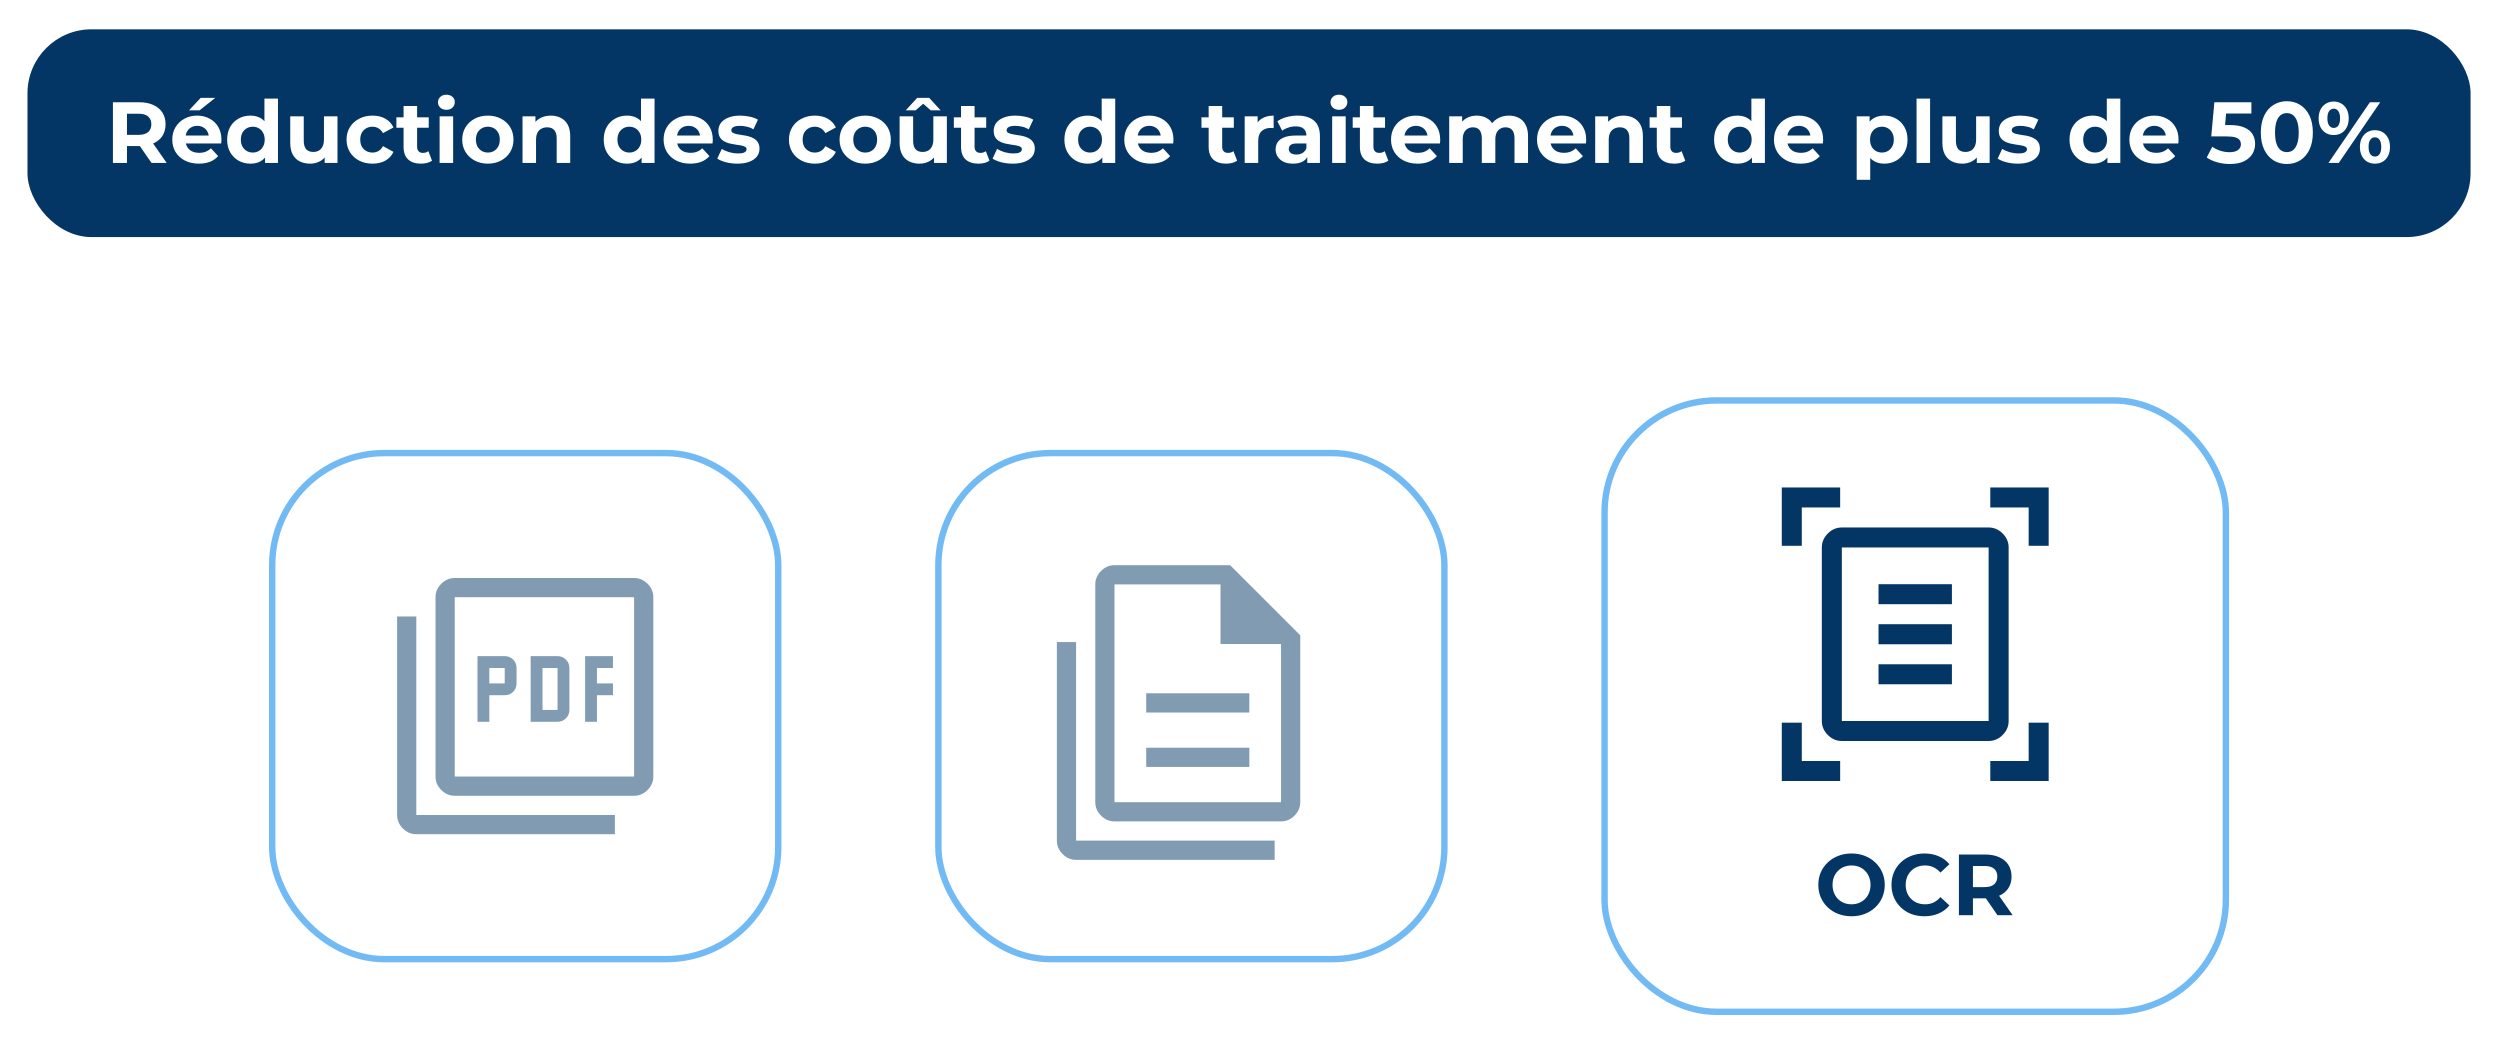<svg width="546" height="228" viewBox="0 0 546 228" fill="none" xmlns="http://www.w3.org/2000/svg">
<g filter="url(#filter0_d_316_274)">
<rect x="6" y="5" width="533.575" height="45.383" rx="13.989" fill="#033665"/>
<path d="M24.664 34.191V20.934H30.402C31.589 20.934 32.612 21.13 33.47 21.521C34.329 21.9 34.992 22.45 35.459 23.169C35.926 23.889 36.16 24.747 36.16 25.745C36.16 26.73 35.926 27.582 35.459 28.302C34.992 29.009 34.329 29.552 33.47 29.93C32.612 30.309 31.589 30.498 30.402 30.498H26.368L27.732 29.154V34.191H24.664ZM33.091 34.191L29.777 29.381H33.054L36.406 34.191H33.091ZM27.732 29.495L26.368 28.055H30.232C31.179 28.055 31.886 27.853 32.353 27.449C32.82 27.033 33.054 26.465 33.054 25.745C33.054 25.012 32.82 24.444 32.353 24.04C31.886 23.636 31.179 23.434 30.232 23.434H26.368L27.732 21.976V29.495ZM43.439 34.343C42.277 34.343 41.254 34.116 40.37 33.661C39.499 33.207 38.824 32.588 38.344 31.805C37.864 31.01 37.624 30.107 37.624 29.097C37.624 28.074 37.858 27.172 38.325 26.389C38.805 25.593 39.455 24.975 40.276 24.533C41.096 24.078 42.025 23.851 43.06 23.851C44.057 23.851 44.954 24.066 45.749 24.495C46.557 24.912 47.195 25.517 47.662 26.313C48.129 27.096 48.363 28.036 48.363 29.135C48.363 29.248 48.356 29.381 48.344 29.532C48.331 29.671 48.318 29.804 48.306 29.93H40.03V28.207H46.753L45.617 28.718C45.617 28.188 45.509 27.727 45.294 27.336C45.08 26.944 44.783 26.641 44.404 26.427C44.026 26.199 43.584 26.086 43.079 26.086C42.574 26.086 42.126 26.199 41.734 26.427C41.355 26.641 41.059 26.951 40.844 27.355C40.629 27.746 40.522 28.213 40.522 28.756V29.211C40.522 29.766 40.642 30.259 40.882 30.688C41.134 31.104 41.482 31.426 41.923 31.654C42.378 31.868 42.908 31.976 43.514 31.976C44.057 31.976 44.531 31.893 44.935 31.729C45.351 31.565 45.73 31.319 46.071 30.991L47.643 32.695C47.176 33.225 46.589 33.636 45.882 33.926C45.175 34.204 44.36 34.343 43.439 34.343ZM41.28 22.696L43.836 19.968H47.018L43.59 22.696H41.28ZM54.704 34.343C53.745 34.343 52.88 34.128 52.11 33.699C51.34 33.257 50.727 32.645 50.273 31.862C49.831 31.079 49.61 30.157 49.61 29.097C49.61 28.024 49.831 27.096 50.273 26.313C50.727 25.53 51.34 24.924 52.11 24.495C52.88 24.066 53.745 23.851 54.704 23.851C55.563 23.851 56.314 24.04 56.958 24.419C57.602 24.798 58.101 25.372 58.454 26.142C58.808 26.913 58.984 27.898 58.984 29.097C58.984 30.284 58.814 31.268 58.473 32.051C58.132 32.822 57.64 33.396 56.996 33.775C56.365 34.154 55.601 34.343 54.704 34.343ZM55.216 31.919C55.696 31.919 56.131 31.805 56.523 31.578C56.914 31.351 57.223 31.029 57.45 30.612C57.69 30.183 57.81 29.678 57.81 29.097C57.81 28.503 57.69 27.998 57.45 27.582C57.223 27.165 56.914 26.843 56.523 26.616C56.131 26.389 55.696 26.275 55.216 26.275C54.723 26.275 54.281 26.389 53.89 26.616C53.499 26.843 53.183 27.165 52.943 27.582C52.716 27.998 52.602 28.503 52.602 29.097C52.602 29.678 52.716 30.183 52.943 30.612C53.183 31.029 53.499 31.351 53.89 31.578C54.281 31.805 54.723 31.919 55.216 31.919ZM57.886 34.191V32.108L57.943 29.078L57.754 26.067V20.139H60.708V34.191H57.886ZM67.741 34.343C66.895 34.343 66.138 34.179 65.469 33.85C64.812 33.522 64.301 33.023 63.935 32.354C63.569 31.673 63.386 30.808 63.386 29.76V24.002H66.34V29.324C66.34 30.17 66.517 30.795 66.87 31.199C67.236 31.59 67.748 31.786 68.404 31.786C68.859 31.786 69.263 31.692 69.616 31.502C69.97 31.3 70.248 30.997 70.45 30.593C70.652 30.176 70.753 29.659 70.753 29.04V24.002H73.707V34.191H70.904V31.389L71.415 32.203C71.075 32.91 70.57 33.447 69.9 33.813C69.244 34.166 68.524 34.343 67.741 34.343ZM81.368 34.343C80.27 34.343 79.291 34.122 78.433 33.68C77.574 33.225 76.899 32.601 76.406 31.805C75.926 31.01 75.686 30.107 75.686 29.097C75.686 28.074 75.926 27.172 76.406 26.389C76.899 25.593 77.574 24.975 78.433 24.533C79.291 24.078 80.27 23.851 81.368 23.851C82.441 23.851 83.376 24.078 84.171 24.533C84.966 24.975 85.554 25.612 85.932 26.445L83.641 27.677C83.376 27.197 83.041 26.843 82.637 26.616C82.246 26.389 81.816 26.275 81.349 26.275C80.844 26.275 80.39 26.389 79.986 26.616C79.582 26.843 79.26 27.165 79.02 27.582C78.793 27.998 78.679 28.503 78.679 29.097C78.679 29.69 78.793 30.195 79.02 30.612C79.26 31.029 79.582 31.351 79.986 31.578C80.39 31.805 80.844 31.919 81.349 31.919C81.816 31.919 82.246 31.811 82.637 31.597C83.041 31.37 83.376 31.01 83.641 30.517L85.932 31.767C85.554 32.588 84.966 33.225 84.171 33.68C83.376 34.122 82.441 34.343 81.368 34.343ZM91.948 34.343C90.748 34.343 89.814 34.04 89.145 33.434C88.476 32.815 88.141 31.9 88.141 30.688V21.749H91.096V30.65C91.096 31.079 91.209 31.414 91.436 31.654C91.664 31.881 91.973 31.994 92.365 31.994C92.832 31.994 93.229 31.868 93.558 31.616L94.353 33.699C94.05 33.914 93.684 34.078 93.255 34.191C92.838 34.292 92.402 34.343 91.948 34.343ZM86.569 26.502V24.23H93.633V26.502H86.569ZM96.011 34.191V24.002H98.966V34.191H96.011ZM97.489 22.582C96.946 22.582 96.504 22.424 96.163 22.109C95.822 21.793 95.652 21.401 95.652 20.934C95.652 20.467 95.822 20.076 96.163 19.76C96.504 19.445 96.946 19.287 97.489 19.287C98.032 19.287 98.474 19.438 98.814 19.741C99.155 20.032 99.326 20.41 99.326 20.878C99.326 21.37 99.155 21.78 98.814 22.109C98.486 22.424 98.044 22.582 97.489 22.582ZM106.556 34.343C105.47 34.343 104.504 34.116 103.659 33.661C102.825 33.207 102.162 32.588 101.67 31.805C101.19 31.01 100.95 30.107 100.95 29.097C100.95 28.074 101.19 27.172 101.67 26.389C102.162 25.593 102.825 24.975 103.659 24.533C104.504 24.078 105.47 23.851 106.556 23.851C107.629 23.851 108.589 24.078 109.435 24.533C110.281 24.975 110.944 25.587 111.423 26.37C111.903 27.153 112.143 28.062 112.143 29.097C112.143 30.107 111.903 31.01 111.423 31.805C110.944 32.588 110.281 33.207 109.435 33.661C108.589 34.116 107.629 34.343 106.556 34.343ZM106.556 31.919C107.049 31.919 107.49 31.805 107.882 31.578C108.273 31.351 108.583 31.029 108.81 30.612C109.037 30.183 109.151 29.678 109.151 29.097C109.151 28.503 109.037 27.998 108.81 27.582C108.583 27.165 108.273 26.843 107.882 26.616C107.49 26.389 107.049 26.275 106.556 26.275C106.064 26.275 105.622 26.389 105.23 26.616C104.839 26.843 104.523 27.165 104.284 27.582C104.056 27.998 103.943 28.503 103.943 29.097C103.943 29.678 104.056 30.183 104.284 30.612C104.523 31.029 104.839 31.351 105.23 31.578C105.622 31.805 106.064 31.919 106.556 31.919ZM120.311 23.851C121.119 23.851 121.838 24.015 122.47 24.343C123.114 24.659 123.619 25.151 123.985 25.82C124.351 26.477 124.534 27.323 124.534 28.358V34.191H121.58V28.813C121.58 27.992 121.397 27.386 121.03 26.995C120.677 26.603 120.172 26.408 119.515 26.408C119.048 26.408 118.625 26.509 118.246 26.711C117.88 26.9 117.59 27.197 117.375 27.601C117.173 28.005 117.072 28.523 117.072 29.154V34.191H114.118V24.002H116.94V26.824L116.409 25.972C116.776 25.29 117.3 24.766 117.981 24.4C118.663 24.034 119.44 23.851 120.311 23.851ZM136.95 34.343C135.991 34.343 135.126 34.128 134.356 33.699C133.586 33.257 132.973 32.645 132.519 31.862C132.077 31.079 131.856 30.157 131.856 29.097C131.856 28.024 132.077 27.096 132.519 26.313C132.973 25.53 133.586 24.924 134.356 24.495C135.126 24.066 135.991 23.851 136.95 23.851C137.809 23.851 138.56 24.04 139.204 24.419C139.848 24.798 140.347 25.372 140.7 26.142C141.054 26.913 141.231 27.898 141.231 29.097C141.231 30.284 141.06 31.268 140.719 32.051C140.378 32.822 139.886 33.396 139.242 33.775C138.611 34.154 137.847 34.343 136.95 34.343ZM137.462 31.919C137.942 31.919 138.377 31.805 138.768 31.578C139.16 31.351 139.469 31.029 139.696 30.612C139.936 30.183 140.056 29.678 140.056 29.097C140.056 28.503 139.936 27.998 139.696 27.582C139.469 27.165 139.16 26.843 138.768 26.616C138.377 26.389 137.942 26.275 137.462 26.275C136.969 26.275 136.527 26.389 136.136 26.616C135.745 26.843 135.429 27.165 135.189 27.582C134.962 27.998 134.848 28.503 134.848 29.097C134.848 29.678 134.962 30.183 135.189 30.612C135.429 31.029 135.745 31.351 136.136 31.578C136.527 31.805 136.969 31.919 137.462 31.919ZM140.132 34.191V32.108L140.189 29.078L139.999 26.067V20.139H142.954V34.191H140.132ZM150.745 34.343C149.583 34.343 148.561 34.116 147.677 33.661C146.806 33.207 146.13 32.588 145.65 31.805C145.171 31.01 144.931 30.107 144.931 29.097C144.931 28.074 145.164 27.172 145.632 26.389C146.111 25.593 146.762 24.975 147.582 24.533C148.403 24.078 149.331 23.851 150.366 23.851C151.364 23.851 152.26 24.066 153.055 24.495C153.863 24.912 154.501 25.517 154.968 26.313C155.435 27.096 155.669 28.036 155.669 29.135C155.669 29.248 155.663 29.381 155.65 29.532C155.637 29.671 155.625 29.804 155.612 29.93H147.336V28.207H154.059L152.923 28.718C152.923 28.188 152.816 27.727 152.601 27.336C152.386 26.944 152.09 26.641 151.711 26.427C151.332 26.199 150.89 26.086 150.385 26.086C149.88 26.086 149.432 26.199 149.04 26.427C148.662 26.641 148.365 26.951 148.15 27.355C147.936 27.746 147.828 28.213 147.828 28.756V29.211C147.828 29.766 147.948 30.259 148.188 30.688C148.441 31.104 148.788 31.426 149.23 31.654C149.684 31.868 150.215 31.976 150.821 31.976C151.364 31.976 151.837 31.893 152.241 31.729C152.658 31.565 153.036 31.319 153.377 30.991L154.949 32.695C154.482 33.225 153.895 33.636 153.188 33.926C152.481 34.204 151.667 34.343 150.745 34.343ZM161.064 34.343C160.193 34.343 159.353 34.242 158.545 34.04C157.75 33.825 157.118 33.56 156.651 33.245L157.636 31.123C158.103 31.414 158.652 31.654 159.284 31.843C159.927 32.02 160.559 32.108 161.177 32.108C161.859 32.108 162.339 32.026 162.617 31.862C162.907 31.698 163.052 31.471 163.052 31.18C163.052 30.94 162.939 30.764 162.711 30.65C162.497 30.524 162.206 30.429 161.84 30.366C161.474 30.303 161.07 30.24 160.628 30.176C160.199 30.113 159.763 30.031 159.321 29.93C158.88 29.817 158.476 29.652 158.109 29.438C157.743 29.223 157.447 28.933 157.219 28.567C157.005 28.201 156.897 27.727 156.897 27.146C156.897 26.502 157.08 25.934 157.447 25.442C157.825 24.949 158.368 24.564 159.075 24.287C159.782 23.996 160.628 23.851 161.613 23.851C162.307 23.851 163.014 23.927 163.734 24.078C164.454 24.23 165.054 24.451 165.533 24.741L164.549 26.843C164.056 26.553 163.557 26.357 163.052 26.256C162.56 26.142 162.08 26.086 161.613 26.086C160.956 26.086 160.477 26.174 160.174 26.351C159.871 26.528 159.719 26.755 159.719 27.033C159.719 27.285 159.826 27.474 160.041 27.601C160.268 27.727 160.565 27.828 160.931 27.904C161.297 27.98 161.695 28.049 162.124 28.112C162.566 28.163 163.008 28.245 163.45 28.358C163.892 28.472 164.29 28.636 164.643 28.851C165.009 29.053 165.306 29.337 165.533 29.703C165.761 30.056 165.874 30.524 165.874 31.104C165.874 31.736 165.685 32.297 165.306 32.79C164.927 33.27 164.378 33.648 163.658 33.926C162.951 34.204 162.086 34.343 161.064 34.343ZM177.985 34.343C176.886 34.343 175.908 34.122 175.049 33.68C174.191 33.225 173.515 32.601 173.023 31.805C172.543 31.01 172.303 30.107 172.303 29.097C172.303 28.074 172.543 27.172 173.023 26.389C173.515 25.593 174.191 24.975 175.049 24.533C175.908 24.078 176.886 23.851 177.985 23.851C179.058 23.851 179.992 24.078 180.787 24.533C181.583 24.975 182.17 25.612 182.549 26.445L180.257 27.677C179.992 27.197 179.657 26.843 179.253 26.616C178.862 26.389 178.433 26.275 177.966 26.275C177.461 26.275 177.006 26.389 176.602 26.616C176.198 26.843 175.876 27.165 175.636 27.582C175.409 27.998 175.295 28.503 175.295 29.097C175.295 29.69 175.409 30.195 175.636 30.612C175.876 31.029 176.198 31.351 176.602 31.578C177.006 31.805 177.461 31.919 177.966 31.919C178.433 31.919 178.862 31.811 179.253 31.597C179.657 31.37 179.992 31.01 180.257 30.517L182.549 31.767C182.17 32.588 181.583 33.225 180.787 33.68C179.992 34.122 179.058 34.343 177.985 34.343ZM188.969 34.343C187.883 34.343 186.917 34.116 186.071 33.661C185.238 33.207 184.575 32.588 184.082 31.805C183.603 31.01 183.363 30.107 183.363 29.097C183.363 28.074 183.603 27.172 184.082 26.389C184.575 25.593 185.238 24.975 186.071 24.533C186.917 24.078 187.883 23.851 188.969 23.851C190.042 23.851 191.001 24.078 191.847 24.533C192.693 24.975 193.356 25.587 193.836 26.37C194.316 27.153 194.556 28.062 194.556 29.097C194.556 30.107 194.316 31.01 193.836 31.805C193.356 32.588 192.693 33.207 191.847 33.661C191.001 34.116 190.042 34.343 188.969 34.343ZM188.969 31.919C189.461 31.919 189.903 31.805 190.294 31.578C190.686 31.351 190.995 31.029 191.222 30.612C191.45 30.183 191.563 29.678 191.563 29.097C191.563 28.503 191.45 27.998 191.222 27.582C190.995 27.165 190.686 26.843 190.294 26.616C189.903 26.389 189.461 26.275 188.969 26.275C188.476 26.275 188.034 26.389 187.643 26.616C187.252 26.843 186.936 27.165 186.696 27.582C186.469 27.998 186.355 28.503 186.355 29.097C186.355 29.678 186.469 30.183 186.696 30.612C186.936 31.029 187.252 31.351 187.643 31.578C188.034 31.805 188.476 31.919 188.969 31.919ZM200.829 34.343C199.983 34.343 199.226 34.179 198.557 33.85C197.9 33.522 197.389 33.023 197.023 32.354C196.657 31.673 196.473 30.808 196.473 29.76V24.002H199.428V29.324C199.428 30.17 199.605 30.795 199.958 31.199C200.324 31.59 200.836 31.786 201.492 31.786C201.947 31.786 202.351 31.692 202.704 31.502C203.058 31.3 203.336 30.997 203.538 30.593C203.74 30.176 203.841 29.659 203.841 29.04V24.002H206.795V34.191H203.992V31.389L204.503 32.203C204.163 32.91 203.658 33.447 202.988 33.813C202.332 34.166 201.612 34.343 200.829 34.343ZM197.818 22.696L200.318 19.968H202.932L205.431 22.696H203.272L200.659 20.423H202.591L199.977 22.696H197.818ZM213.699 34.343C212.499 34.343 211.565 34.04 210.896 33.434C210.227 32.815 209.892 31.9 209.892 30.688V21.749H212.846V30.65C212.846 31.079 212.96 31.414 213.187 31.654C213.415 31.881 213.724 31.994 214.115 31.994C214.582 31.994 214.98 31.868 215.308 31.616L216.104 33.699C215.801 33.914 215.435 34.078 215.005 34.191C214.589 34.292 214.153 34.343 213.699 34.343ZM208.32 26.502V24.23H215.384V26.502H208.32ZM221.19 34.343C220.319 34.343 219.479 34.242 218.671 34.04C217.876 33.825 217.245 33.56 216.777 33.245L217.762 31.123C218.229 31.414 218.779 31.654 219.41 31.843C220.054 32.02 220.685 32.108 221.304 32.108C221.986 32.108 222.465 32.026 222.743 31.862C223.033 31.698 223.179 31.471 223.179 31.18C223.179 30.94 223.065 30.764 222.838 30.65C222.623 30.524 222.333 30.429 221.967 30.366C221.6 30.303 221.196 30.24 220.755 30.176C220.325 30.113 219.89 30.031 219.448 29.93C219.006 29.817 218.602 29.652 218.236 29.438C217.87 29.223 217.573 28.933 217.346 28.567C217.131 28.201 217.024 27.727 217.024 27.146C217.024 26.502 217.207 25.934 217.573 25.442C217.952 24.949 218.495 24.564 219.202 24.287C219.909 23.996 220.755 23.851 221.739 23.851C222.434 23.851 223.141 23.927 223.86 24.078C224.58 24.23 225.18 24.451 225.66 24.741L224.675 26.843C224.182 26.553 223.684 26.357 223.179 26.256C222.686 26.142 222.207 26.086 221.739 26.086C221.083 26.086 220.603 26.174 220.3 26.351C219.997 26.528 219.845 26.755 219.845 27.033C219.845 27.285 219.953 27.474 220.167 27.601C220.395 27.727 220.691 27.828 221.058 27.904C221.424 27.98 221.821 28.049 222.251 28.112C222.693 28.163 223.134 28.245 223.576 28.358C224.018 28.472 224.416 28.636 224.77 28.851C225.136 29.053 225.432 29.337 225.66 29.703C225.887 30.056 226.001 30.524 226.001 31.104C226.001 31.736 225.811 32.297 225.432 32.79C225.054 33.27 224.504 33.648 223.785 33.926C223.078 34.204 222.213 34.343 221.19 34.343ZM237.562 34.343C236.602 34.343 235.737 34.128 234.967 33.699C234.197 33.257 233.585 32.645 233.13 31.862C232.688 31.079 232.467 30.157 232.467 29.097C232.467 28.024 232.688 27.096 233.13 26.313C233.585 25.53 234.197 24.924 234.967 24.495C235.737 24.066 236.602 23.851 237.562 23.851C238.42 23.851 239.171 24.04 239.815 24.419C240.459 24.798 240.958 25.372 241.311 26.142C241.665 26.913 241.842 27.898 241.842 29.097C241.842 30.284 241.671 31.268 241.33 32.051C240.99 32.822 240.497 33.396 239.853 33.775C239.222 34.154 238.458 34.343 237.562 34.343ZM238.073 31.919C238.553 31.919 238.988 31.805 239.38 31.578C239.771 31.351 240.08 31.029 240.308 30.612C240.548 30.183 240.668 29.678 240.668 29.097C240.668 28.503 240.548 27.998 240.308 27.582C240.08 27.165 239.771 26.843 239.38 26.616C238.988 26.389 238.553 26.275 238.073 26.275C237.581 26.275 237.139 26.389 236.747 26.616C236.356 26.843 236.04 27.165 235.8 27.582C235.573 27.998 235.459 28.503 235.459 29.097C235.459 29.678 235.573 30.183 235.8 30.612C236.04 31.029 236.356 31.351 236.747 31.578C237.139 31.805 237.581 31.919 238.073 31.919ZM240.743 34.191V32.108L240.8 29.078L240.611 26.067V20.139H243.565V34.191H240.743ZM251.356 34.343C250.195 34.343 249.172 34.116 248.288 33.661C247.417 33.207 246.741 32.588 246.262 31.805C245.782 31.01 245.542 30.107 245.542 29.097C245.542 28.074 245.776 27.172 246.243 26.389C246.723 25.593 247.373 24.975 248.193 24.533C249.014 24.078 249.942 23.851 250.977 23.851C251.975 23.851 252.871 24.066 253.667 24.495C254.475 24.912 255.112 25.517 255.58 26.313C256.047 27.096 256.28 28.036 256.28 29.135C256.28 29.248 256.274 29.381 256.261 29.532C256.249 29.671 256.236 29.804 256.223 29.93H247.947V28.207H254.67L253.534 28.718C253.534 28.188 253.427 27.727 253.212 27.336C252.998 26.944 252.701 26.641 252.322 26.427C251.943 26.199 251.501 26.086 250.996 26.086C250.491 26.086 250.043 26.199 249.652 26.427C249.273 26.641 248.976 26.951 248.762 27.355C248.547 27.746 248.44 28.213 248.44 28.756V29.211C248.44 29.766 248.56 30.259 248.799 30.688C249.052 31.104 249.399 31.426 249.841 31.654C250.296 31.868 250.826 31.976 251.432 31.976C251.975 31.976 252.448 31.893 252.852 31.729C253.269 31.565 253.648 31.319 253.989 30.991L255.561 32.695C255.093 33.225 254.506 33.636 253.799 33.926C253.092 34.204 252.278 34.343 251.356 34.343ZM267.777 34.343C266.578 34.343 265.643 34.04 264.974 33.434C264.305 32.815 263.97 31.9 263.97 30.688V21.749H266.925V30.65C266.925 31.079 267.039 31.414 267.266 31.654C267.493 31.881 267.802 31.994 268.194 31.994C268.661 31.994 269.059 31.868 269.387 31.616L270.182 33.699C269.879 33.914 269.513 34.078 269.084 34.191C268.667 34.292 268.232 34.343 267.777 34.343ZM262.399 26.502V24.23H269.463V26.502H262.399ZM271.841 34.191V24.002H274.663V26.881L274.265 26.048C274.568 25.328 275.054 24.785 275.723 24.419C276.392 24.04 277.207 23.851 278.166 23.851V26.578C278.04 26.566 277.926 26.559 277.825 26.559C277.724 26.547 277.617 26.54 277.503 26.54C276.695 26.54 276.039 26.774 275.534 27.241C275.041 27.695 274.795 28.409 274.795 29.381V34.191H271.841ZM285.507 34.191V32.203L285.318 31.767V28.207C285.318 27.576 285.122 27.083 284.73 26.73C284.352 26.376 283.765 26.199 282.969 26.199C282.426 26.199 281.89 26.288 281.359 26.465C280.842 26.629 280.4 26.856 280.034 27.146L278.973 25.082C279.529 24.691 280.198 24.387 280.981 24.173C281.763 23.958 282.559 23.851 283.367 23.851C284.92 23.851 286.126 24.217 286.984 24.949C287.843 25.682 288.272 26.824 288.272 28.377V34.191H285.507ZM282.401 34.343C281.606 34.343 280.924 34.21 280.356 33.945C279.787 33.667 279.352 33.295 279.049 32.828C278.746 32.361 278.594 31.837 278.594 31.256C278.594 30.65 278.74 30.12 279.03 29.665C279.333 29.211 279.806 28.857 280.45 28.605C281.094 28.339 281.934 28.207 282.969 28.207H285.677V29.93H283.291C282.597 29.93 282.117 30.044 281.852 30.271C281.599 30.498 281.473 30.782 281.473 31.123C281.473 31.502 281.618 31.805 281.909 32.032C282.212 32.247 282.622 32.354 283.14 32.354C283.632 32.354 284.074 32.241 284.465 32.014C284.857 31.774 285.141 31.426 285.318 30.972L285.772 32.335C285.557 32.992 285.166 33.491 284.598 33.832C284.03 34.172 283.297 34.343 282.401 34.343ZM290.946 34.191V24.002H293.9V34.191H290.946ZM292.423 22.582C291.88 22.582 291.438 22.424 291.097 22.109C290.756 21.793 290.586 21.401 290.586 20.934C290.586 20.467 290.756 20.076 291.097 19.76C291.438 19.445 291.88 19.287 292.423 19.287C292.966 19.287 293.408 19.438 293.749 19.741C294.09 20.032 294.26 20.41 294.26 20.878C294.26 21.37 294.09 21.78 293.749 22.109C293.42 22.424 292.979 22.582 292.423 22.582ZM300.809 34.343C299.609 34.343 298.675 34.04 298.006 33.434C297.337 32.815 297.002 31.9 297.002 30.688V21.749H299.956V30.65C299.956 31.079 300.07 31.414 300.297 31.654C300.525 31.881 300.834 31.994 301.225 31.994C301.693 31.994 302.09 31.868 302.419 31.616L303.214 33.699C302.911 33.914 302.545 34.078 302.115 34.191C301.699 34.292 301.263 34.343 300.809 34.343ZM295.43 26.502V24.23H302.494V26.502H295.43ZM309.615 34.343C308.453 34.343 307.43 34.116 306.547 33.661C305.675 33.207 305 32.588 304.52 31.805C304.04 31.01 303.8 30.107 303.8 29.097C303.8 28.074 304.034 27.172 304.501 26.389C304.981 25.593 305.631 24.975 306.452 24.533C307.273 24.078 308.2 23.851 309.236 23.851C310.233 23.851 311.13 24.066 311.925 24.495C312.733 24.912 313.371 25.517 313.838 26.313C314.305 27.096 314.539 28.036 314.539 29.135C314.539 29.248 314.532 29.381 314.52 29.532C314.507 29.671 314.494 29.804 314.482 29.93H306.206V28.207H312.929L311.793 28.718C311.793 28.188 311.685 27.727 311.471 27.336C311.256 26.944 310.959 26.641 310.58 26.427C310.202 26.199 309.76 26.086 309.255 26.086C308.75 26.086 308.302 26.199 307.91 26.427C307.531 26.641 307.235 26.951 307.02 27.355C306.805 27.746 306.698 28.213 306.698 28.756V29.211C306.698 29.766 306.818 30.259 307.058 30.688C307.31 31.104 307.658 31.426 308.099 31.654C308.554 31.868 309.084 31.976 309.69 31.976C310.233 31.976 310.707 31.893 311.111 31.729C311.527 31.565 311.906 31.319 312.247 30.991L313.819 32.695C313.352 33.225 312.765 33.636 312.058 33.926C311.351 34.204 310.536 34.343 309.615 34.343ZM329.554 23.851C330.362 23.851 331.076 24.015 331.694 24.343C332.326 24.659 332.818 25.151 333.172 25.82C333.538 26.477 333.721 27.323 333.721 28.358V34.191H330.766V28.813C330.766 27.992 330.596 27.386 330.255 26.995C329.914 26.603 329.434 26.408 328.816 26.408C328.386 26.408 328.001 26.509 327.66 26.711C327.319 26.9 327.054 27.19 326.865 27.582C326.676 27.973 326.581 28.472 326.581 29.078V34.191H323.626V28.813C323.626 27.992 323.456 27.386 323.115 26.995C322.787 26.603 322.313 26.408 321.695 26.408C321.265 26.408 320.88 26.509 320.539 26.711C320.199 26.9 319.933 27.19 319.744 27.582C319.555 27.973 319.46 28.472 319.46 29.078V34.191H316.506V24.002H319.327V26.786L318.797 25.972C319.151 25.278 319.649 24.754 320.293 24.4C320.95 24.034 321.695 23.851 322.528 23.851C323.462 23.851 324.277 24.091 324.971 24.571C325.678 25.038 326.145 25.757 326.373 26.73L325.331 26.445C325.672 25.65 326.215 25.019 326.96 24.552C327.717 24.084 328.582 23.851 329.554 23.851ZM341.499 34.343C340.338 34.343 339.315 34.116 338.431 33.661C337.56 33.207 336.885 32.588 336.405 31.805C335.925 31.01 335.685 30.107 335.685 29.097C335.685 28.074 335.919 27.172 336.386 26.389C336.866 25.593 337.516 24.975 338.337 24.533C339.157 24.078 340.085 23.851 341.121 23.851C342.118 23.851 343.015 24.066 343.81 24.495C344.618 24.912 345.256 25.517 345.723 26.313C346.19 27.096 346.424 28.036 346.424 29.135C346.424 29.248 346.417 29.381 346.405 29.532C346.392 29.671 346.379 29.804 346.367 29.93H338.091V28.207H344.814L343.677 28.718C343.677 28.188 343.57 27.727 343.355 27.336C343.141 26.944 342.844 26.641 342.465 26.427C342.087 26.199 341.645 26.086 341.14 26.086C340.635 26.086 340.186 26.199 339.795 26.427C339.416 26.641 339.12 26.951 338.905 27.355C338.69 27.746 338.583 28.213 338.583 28.756V29.211C338.583 29.766 338.703 30.259 338.943 30.688C339.195 31.104 339.542 31.426 339.984 31.654C340.439 31.868 340.969 31.976 341.575 31.976C342.118 31.976 342.592 31.893 342.996 31.729C343.412 31.565 343.791 31.319 344.132 30.991L345.704 32.695C345.237 33.225 344.65 33.636 343.943 33.926C343.236 34.204 342.421 34.343 341.499 34.343ZM354.583 23.851C355.391 23.851 356.111 24.015 356.742 24.343C357.386 24.659 357.891 25.151 358.257 25.82C358.624 26.477 358.807 27.323 358.807 28.358V34.191H355.852V28.813C355.852 27.992 355.669 27.386 355.303 26.995C354.95 26.603 354.444 26.408 353.788 26.408C353.321 26.408 352.898 26.509 352.519 26.711C352.153 26.9 351.863 27.197 351.648 27.601C351.446 28.005 351.345 28.523 351.345 29.154V34.191H348.39V24.002H351.212V26.824L350.682 25.972C351.048 25.29 351.572 24.766 352.254 24.4C352.936 24.034 353.712 23.851 354.583 23.851ZM365.651 34.343C364.452 34.343 363.517 34.04 362.848 33.434C362.179 32.815 361.845 31.9 361.845 30.688V21.749H364.799V30.65C364.799 31.079 364.913 31.414 365.14 31.654C365.367 31.881 365.676 31.994 366.068 31.994C366.535 31.994 366.933 31.868 367.261 31.616L368.056 33.699C367.753 33.914 367.387 34.078 366.958 34.191C366.541 34.292 366.106 34.343 365.651 34.343ZM360.273 26.502V24.23H367.337V26.502H360.273ZM379.453 34.343C378.494 34.343 377.629 34.128 376.859 33.699C376.088 33.257 375.476 32.645 375.022 31.862C374.58 31.079 374.359 30.157 374.359 29.097C374.359 28.024 374.58 27.096 375.022 26.313C375.476 25.53 376.088 24.924 376.859 24.495C377.629 24.066 378.494 23.851 379.453 23.851C380.312 23.851 381.063 24.04 381.707 24.419C382.351 24.798 382.849 25.372 383.203 26.142C383.557 26.913 383.733 27.898 383.733 29.097C383.733 30.284 383.563 31.268 383.222 32.051C382.881 32.822 382.389 33.396 381.745 33.775C381.113 34.154 380.35 34.343 379.453 34.343ZM379.964 31.919C380.444 31.919 380.88 31.805 381.271 31.578C381.663 31.351 381.972 31.029 382.199 30.612C382.439 30.183 382.559 29.678 382.559 29.097C382.559 28.503 382.439 27.998 382.199 27.582C381.972 27.165 381.663 26.843 381.271 26.616C380.88 26.389 380.444 26.275 379.964 26.275C379.472 26.275 379.03 26.389 378.639 26.616C378.247 26.843 377.932 27.165 377.692 27.582C377.465 27.998 377.351 28.503 377.351 29.097C377.351 29.678 377.465 30.183 377.692 30.612C377.932 31.029 378.247 31.351 378.639 31.578C379.03 31.805 379.472 31.919 379.964 31.919ZM382.635 34.191V32.108L382.692 29.078L382.502 26.067V20.139H385.457V34.191H382.635ZM393.248 34.343C392.086 34.343 391.063 34.116 390.18 33.661C389.308 33.207 388.633 32.588 388.153 31.805C387.673 31.01 387.434 30.107 387.434 29.097C387.434 28.074 387.667 27.172 388.134 26.389C388.614 25.593 389.264 24.975 390.085 24.533C390.906 24.078 391.834 23.851 392.869 23.851C393.866 23.851 394.763 24.066 395.558 24.495C396.366 24.912 397.004 25.517 397.471 26.313C397.938 27.096 398.172 28.036 398.172 29.135C398.172 29.248 398.165 29.381 398.153 29.532C398.14 29.671 398.128 29.804 398.115 29.93H389.839V28.207H396.562L395.426 28.718C395.426 28.188 395.318 27.727 395.104 27.336C394.889 26.944 394.592 26.641 394.214 26.427C393.835 26.199 393.393 26.086 392.888 26.086C392.383 26.086 391.935 26.199 391.543 26.427C391.164 26.641 390.868 26.951 390.653 27.355C390.438 27.746 390.331 28.213 390.331 28.756V29.211C390.331 29.766 390.451 30.259 390.691 30.688C390.944 31.104 391.291 31.426 391.733 31.654C392.187 31.868 392.717 31.976 393.323 31.976C393.866 31.976 394.34 31.893 394.744 31.729C395.16 31.565 395.539 31.319 395.88 30.991L397.452 32.695C396.985 33.225 396.398 33.636 395.691 33.926C394.984 34.204 394.169 34.343 393.248 34.343ZM411.525 34.343C410.666 34.343 409.915 34.154 409.271 33.775C408.627 33.396 408.122 32.822 407.756 32.051C407.402 31.268 407.226 30.284 407.226 29.097C407.226 27.898 407.396 26.913 407.737 26.142C408.078 25.372 408.57 24.798 409.214 24.419C409.858 24.04 410.628 23.851 411.525 23.851C412.484 23.851 413.343 24.072 414.1 24.514C414.87 24.943 415.476 25.549 415.918 26.332C416.373 27.115 416.6 28.036 416.6 29.097C416.6 30.17 416.373 31.098 415.918 31.881C415.476 32.664 414.87 33.27 414.1 33.699C413.343 34.128 412.484 34.343 411.525 34.343ZM405.502 37.865V24.002H408.324V26.086L408.267 29.116L408.457 32.127V37.865H405.502ZM411.013 31.919C411.506 31.919 411.941 31.805 412.32 31.578C412.711 31.351 413.021 31.029 413.248 30.612C413.488 30.183 413.608 29.678 413.608 29.097C413.608 28.503 413.488 27.998 413.248 27.582C413.021 27.165 412.711 26.843 412.32 26.616C411.941 26.389 411.506 26.275 411.013 26.275C410.521 26.275 410.079 26.389 409.688 26.616C409.296 26.843 408.987 27.165 408.76 27.582C408.532 27.998 408.419 28.503 408.419 29.097C408.419 29.678 408.532 30.183 408.76 30.612C408.987 31.029 409.296 31.351 409.688 31.578C410.079 31.805 410.521 31.919 411.013 31.919ZM418.578 34.191V20.139H421.532V34.191H418.578ZM428.573 34.343C427.727 34.343 426.97 34.179 426.301 33.85C425.644 33.522 425.133 33.023 424.767 32.354C424.401 31.673 424.217 30.808 424.217 29.76V24.002H427.172V29.324C427.172 30.17 427.349 30.795 427.702 31.199C428.068 31.59 428.58 31.786 429.236 31.786C429.691 31.786 430.095 31.692 430.448 31.502C430.802 31.3 431.08 30.997 431.282 30.593C431.484 30.176 431.585 29.659 431.585 29.04V24.002H434.539V34.191H431.736V31.389L432.247 32.203C431.907 32.91 431.402 33.447 430.732 33.813C430.076 34.166 429.356 34.343 428.573 34.343ZM440.704 34.343C439.833 34.343 438.993 34.242 438.185 34.04C437.39 33.825 436.758 33.56 436.291 33.245L437.276 31.123C437.743 31.414 438.292 31.654 438.924 31.843C439.568 32.02 440.199 32.108 440.818 32.108C441.499 32.108 441.979 32.026 442.257 31.862C442.547 31.698 442.693 31.471 442.693 31.18C442.693 30.94 442.579 30.764 442.352 30.65C442.137 30.524 441.847 30.429 441.48 30.366C441.114 30.303 440.71 30.24 440.268 30.176C439.839 30.113 439.404 30.031 438.962 29.93C438.52 29.817 438.116 29.652 437.75 29.438C437.383 29.223 437.087 28.933 436.859 28.567C436.645 28.201 436.537 27.727 436.537 27.146C436.537 26.502 436.721 25.934 437.087 25.442C437.465 24.949 438.008 24.564 438.715 24.287C439.422 23.996 440.268 23.851 441.253 23.851C441.948 23.851 442.655 23.927 443.374 24.078C444.094 24.23 444.694 24.451 445.173 24.741L444.189 26.843C443.696 26.553 443.198 26.357 442.693 26.256C442.2 26.142 441.72 26.086 441.253 26.086C440.597 26.086 440.117 26.174 439.814 26.351C439.511 26.528 439.359 26.755 439.359 27.033C439.359 27.285 439.467 27.474 439.681 27.601C439.909 27.727 440.205 27.828 440.571 27.904C440.938 27.98 441.335 28.049 441.765 28.112C442.206 28.163 442.648 28.245 443.09 28.358C443.532 28.472 443.93 28.636 444.283 28.851C444.65 29.053 444.946 29.337 445.173 29.703C445.401 30.056 445.514 30.524 445.514 31.104C445.514 31.736 445.325 32.297 444.946 32.79C444.567 33.27 444.018 33.648 443.299 33.926C442.592 34.204 441.727 34.343 440.704 34.343ZM457.075 34.343C456.116 34.343 455.251 34.128 454.481 33.699C453.711 33.257 453.098 32.645 452.644 31.862C452.202 31.079 451.981 30.157 451.981 29.097C451.981 28.024 452.202 27.096 452.644 26.313C453.098 25.53 453.711 24.924 454.481 24.495C455.251 24.066 456.116 23.851 457.075 23.851C457.934 23.851 458.685 24.04 459.329 24.419C459.973 24.798 460.472 25.372 460.825 26.142C461.179 26.913 461.356 27.898 461.356 29.097C461.356 30.284 461.185 31.268 460.844 32.051C460.503 32.822 460.011 33.396 459.367 33.775C458.736 34.154 457.972 34.343 457.075 34.343ZM457.587 31.919C458.067 31.919 458.502 31.805 458.894 31.578C459.285 31.351 459.594 31.029 459.822 30.612C460.061 30.183 460.181 29.678 460.181 29.097C460.181 28.503 460.061 27.998 459.822 27.582C459.594 27.165 459.285 26.843 458.894 26.616C458.502 26.389 458.067 26.275 457.587 26.275C457.094 26.275 456.653 26.389 456.261 26.616C455.87 26.843 455.554 27.165 455.314 27.582C455.087 27.998 454.973 28.503 454.973 29.097C454.973 29.678 455.087 30.183 455.314 30.612C455.554 31.029 455.87 31.351 456.261 31.578C456.653 31.805 457.094 31.919 457.587 31.919ZM460.257 34.191V32.108L460.314 29.078L460.125 26.067V20.139H463.079V34.191H460.257ZM470.87 34.343C469.708 34.343 468.686 34.116 467.802 33.661C466.931 33.207 466.255 32.588 465.776 31.805C465.296 31.01 465.056 30.107 465.056 29.097C465.056 28.074 465.289 27.172 465.757 26.389C466.236 25.593 466.887 24.975 467.707 24.533C468.528 24.078 469.456 23.851 470.491 23.851C471.489 23.851 472.385 24.066 473.181 24.495C473.989 24.912 474.626 25.517 475.093 26.313C475.56 27.096 475.794 28.036 475.794 29.135C475.794 29.248 475.788 29.381 475.775 29.532C475.762 29.671 475.75 29.804 475.737 29.93H467.461V28.207H474.184L473.048 28.718C473.048 28.188 472.941 27.727 472.726 27.336C472.511 26.944 472.215 26.641 471.836 26.427C471.457 26.199 471.015 26.086 470.51 26.086C470.005 26.086 469.557 26.199 469.166 26.427C468.787 26.641 468.49 26.951 468.275 27.355C468.061 27.746 467.953 28.213 467.953 28.756V29.211C467.953 29.766 468.073 30.259 468.313 30.688C468.566 31.104 468.913 31.426 469.355 31.654C469.809 31.868 470.34 31.976 470.946 31.976C471.489 31.976 471.962 31.893 472.366 31.729C472.783 31.565 473.162 31.319 473.502 30.991L475.074 32.695C474.607 33.225 474.02 33.636 473.313 33.926C472.606 34.204 471.792 34.343 470.87 34.343ZM487.007 34.419C486.085 34.419 485.17 34.299 484.261 34.059C483.364 33.806 482.594 33.453 481.95 32.998L483.162 30.65C483.667 31.016 484.248 31.306 484.905 31.521C485.574 31.736 486.249 31.843 486.931 31.843C487.701 31.843 488.307 31.692 488.749 31.389C489.191 31.085 489.412 30.663 489.412 30.12C489.412 29.779 489.324 29.476 489.147 29.211C488.97 28.945 488.655 28.743 488.2 28.605C487.758 28.466 487.133 28.396 486.325 28.396H482.935L483.617 20.934H491.704V23.396H484.715L486.306 21.995L485.833 27.317L484.242 25.915H487.045C488.358 25.915 489.412 26.098 490.208 26.465C491.016 26.818 491.603 27.304 491.969 27.923C492.335 28.541 492.518 29.242 492.518 30.025C492.518 30.808 492.322 31.534 491.931 32.203C491.54 32.859 490.933 33.396 490.113 33.813C489.305 34.217 488.269 34.419 487.007 34.419ZM499.444 34.419C498.359 34.419 497.386 34.154 496.528 33.623C495.669 33.08 494.994 32.297 494.501 31.275C494.009 30.252 493.763 29.015 493.763 27.563C493.763 26.111 494.009 24.874 494.501 23.851C494.994 22.828 495.669 22.052 496.528 21.521C497.386 20.979 498.359 20.707 499.444 20.707C500.543 20.707 501.515 20.979 502.361 21.521C503.219 22.052 503.895 22.828 504.387 23.851C504.88 24.874 505.126 26.111 505.126 27.563C505.126 29.015 504.88 30.252 504.387 31.275C503.895 32.297 503.219 33.08 502.361 33.623C501.515 34.154 500.543 34.419 499.444 34.419ZM499.444 31.824C499.962 31.824 500.41 31.679 500.789 31.389C501.18 31.098 501.483 30.637 501.698 30.006C501.925 29.375 502.039 28.56 502.039 27.563C502.039 26.566 501.925 25.751 501.698 25.12C501.483 24.488 501.18 24.028 500.789 23.737C500.41 23.447 499.962 23.302 499.444 23.302C498.939 23.302 498.491 23.447 498.1 23.737C497.721 24.028 497.418 24.488 497.191 25.12C496.976 25.751 496.869 26.566 496.869 27.563C496.869 28.56 496.976 29.375 497.191 30.006C497.418 30.637 497.721 31.098 498.1 31.389C498.491 31.679 498.939 31.824 499.444 31.824ZM508.529 34.191L517.582 20.934H519.836L510.783 34.191H508.529ZM509.685 28.093C509.041 28.093 508.473 27.948 507.98 27.658C507.488 27.355 507.096 26.932 506.806 26.389C506.528 25.833 506.389 25.183 506.389 24.438C506.389 23.693 506.528 23.049 506.806 22.506C507.096 21.963 507.488 21.54 507.98 21.237C508.473 20.934 509.041 20.783 509.685 20.783C510.329 20.783 510.897 20.934 511.389 21.237C511.882 21.54 512.267 21.963 512.544 22.506C512.822 23.049 512.961 23.693 512.961 24.438C512.961 25.183 512.822 25.833 512.544 26.389C512.267 26.932 511.882 27.355 511.389 27.658C510.897 27.948 510.329 28.093 509.685 28.093ZM509.685 26.54C510.101 26.54 510.436 26.37 510.688 26.029C510.941 25.675 511.067 25.145 511.067 24.438C511.067 23.731 510.941 23.207 510.688 22.866C510.436 22.513 510.101 22.336 509.685 22.336C509.281 22.336 508.946 22.513 508.681 22.866C508.428 23.207 508.302 23.731 508.302 24.438C508.302 25.132 508.428 25.656 508.681 26.01C508.946 26.363 509.281 26.54 509.685 26.54ZM518.681 34.343C518.049 34.343 517.481 34.198 516.976 33.907C516.484 33.604 516.099 33.181 515.821 32.638C515.543 32.083 515.404 31.433 515.404 30.688C515.404 29.943 515.543 29.299 515.821 28.756C516.099 28.213 516.484 27.79 516.976 27.487C517.481 27.184 518.049 27.033 518.681 27.033C519.337 27.033 519.912 27.184 520.404 27.487C520.896 27.79 521.281 28.213 521.559 28.756C521.837 29.299 521.976 29.943 521.976 30.688C521.976 31.433 521.837 32.083 521.559 32.638C521.281 33.181 520.896 33.604 520.404 33.907C519.912 34.198 519.337 34.343 518.681 34.343ZM518.681 32.79C519.097 32.79 519.432 32.62 519.684 32.279C519.937 31.925 520.063 31.395 520.063 30.688C520.063 29.993 519.937 29.469 519.684 29.116C519.432 28.762 519.097 28.586 518.681 28.586C518.276 28.586 517.942 28.762 517.677 29.116C517.424 29.457 517.298 29.981 517.298 30.688C517.298 31.395 517.424 31.925 517.677 32.279C517.942 32.62 518.276 32.79 518.681 32.79Z" fill="white"/>
</g>
<g filter="url(#filter1_d_316_274)">
<g clip-path="url(#clip0_316_274)">
<rect x="58.75" y="96.857" width="111.916" height="111.916" rx="25.181" fill="white"/>
<path d="M104.283 156.242H106.871V150.437H110.229C110.962 150.437 111.577 150.189 112.073 149.693C112.569 149.197 112.817 148.582 112.817 147.849V144.491C112.817 143.758 112.569 143.143 112.073 142.647C111.577 142.151 110.962 141.903 110.229 141.903H104.283V156.242ZM106.871 147.849V144.491H110.229V147.849H106.871ZM115.895 156.242H121.77C122.47 156.242 123.076 155.994 123.589 155.498C124.102 155.002 124.358 154.388 124.358 153.654V144.491C124.358 143.758 124.102 143.143 123.589 142.647C123.076 142.151 122.47 141.903 121.77 141.903H115.895V156.242ZM118.483 153.654V144.491H121.77V153.654H118.483ZM127.786 156.242H130.374V150.437H133.871V147.849H130.374V144.491H133.871V141.903H127.786V156.242ZM99.317 172.4C98.198 172.4 97.219 171.981 96.379 171.141C95.54 170.302 95.12 169.323 95.12 168.203V129.033C95.12 127.914 95.54 126.934 96.379 126.095C97.219 125.256 98.198 124.836 99.317 124.836H138.488C139.607 124.836 140.586 125.256 141.426 126.095C142.265 126.934 142.685 127.914 142.685 129.033V168.203C142.685 169.323 142.265 170.302 141.426 171.141C140.586 171.981 139.607 172.4 138.488 172.4H99.317ZM99.317 168.203H138.488V129.033H99.317V168.203ZM90.923 180.794C89.804 180.794 88.825 180.374 87.986 179.535C87.146 178.696 86.727 177.716 86.727 176.597V133.23H90.923V176.597H134.291V180.794H90.923Z" fill="#033665"/>
<rect x="58.75" y="96.857" width="111.916" height="111.916" fill="white" fill-opacity="0.5"/>
</g>
<rect x="59.45" y="97.557" width="110.517" height="110.517" rx="24.482" stroke="#71BAF3" stroke-width="1.399"/>
</g>
<g filter="url(#filter2_d_316_274)">
<g clip-path="url(#clip1_316_274)">
<rect x="204.242" y="96.857" width="111.916" height="111.916" rx="25.181" fill="white"/>
<g clip-path="url(#clip2_316_274)">
<path d="M248.377 161.839H250.965V156.033H254.323C255.056 156.033 255.671 155.785 256.167 155.289C256.663 154.793 256.911 154.179 256.911 153.445V150.088C256.911 149.355 256.663 148.74 256.167 148.244C255.671 147.748 255.056 147.5 254.323 147.5H248.377V161.839ZM250.965 153.445V150.088H254.323V153.445H250.965ZM259.988 161.839H265.864C266.563 161.839 267.17 161.591 267.683 161.095C268.196 160.599 268.452 159.984 268.452 159.251V150.088C268.452 149.355 268.196 148.74 267.683 148.244C267.17 147.748 266.563 147.5 265.864 147.5H259.988V161.839ZM262.576 159.251V150.088H265.864V159.251H262.576ZM271.879 161.839H274.468V156.033H277.965V153.445H274.468V150.088H277.965V147.5H271.879V161.839ZM243.411 177.997C242.292 177.997 241.312 177.577 240.473 176.738C239.634 175.898 239.214 174.919 239.214 173.8V134.629C239.214 133.51 239.634 132.531 240.473 131.692C241.312 130.852 242.292 130.433 243.411 130.433H282.581C283.701 130.433 284.68 130.852 285.519 131.692C286.359 132.531 286.778 133.51 286.778 134.629V173.8C286.778 174.919 286.359 175.898 285.519 176.738C284.68 177.577 283.701 177.997 282.581 177.997H243.411ZM243.411 173.8H282.581V134.629H243.411V173.8ZM235.017 186.391C233.898 186.391 232.919 185.971 232.079 185.132C231.24 184.292 230.82 183.313 230.82 182.194V138.826H235.017V182.194H278.385V186.391H235.017Z" fill="#033665"/>
<rect x="237.812" y="129.033" width="51.761" height="50.362" fill="white"/>
<path d="M250.333 166.105H272.856V161.908H250.333V166.105ZM250.333 154.214H272.856V150.017H250.333V154.214ZM243.408 177.996C242.289 177.996 241.309 177.576 240.47 176.737C239.631 175.898 239.211 174.918 239.211 173.799V126.235C239.211 125.116 239.631 124.137 240.47 123.297C241.309 122.458 242.289 122.038 243.408 122.038H268.659L283.977 137.357V173.799C283.977 174.918 283.558 175.898 282.718 176.737C281.879 177.576 280.9 177.996 279.78 177.996H243.408ZM266.56 139.245V126.235H243.408V173.799H279.78V139.245H266.56Z" fill="#033665"/>
</g>
<rect x="205.641" y="96.857" width="111.916" height="111.916" fill="white" fill-opacity="0.5"/>
</g>
<rect x="204.942" y="97.557" width="110.517" height="110.517" rx="24.482" stroke="#71BAF3" stroke-width="1.399"/>
</g>
<g filter="url(#filter3_d_316_274)">
<rect x="349.734" y="85.357" width="137.097" height="134.916" rx="25.181" fill="white"/>
<mask id="mask0_316_274" style="mask-type:alpha" maskUnits="userSpaceOnUse" x="383" y="102" width="71" height="71">
<rect x="383.312" y="102.145" width="69.948" height="69.948" fill="#D9D9D9"/>
</mask>
<g mask="url(#mask0_316_274)">
<path d="M389.141 117.809V105.059H401.891V109.43H393.512V117.809H389.141ZM443.058 117.809V109.43H434.679V105.059H447.43V117.809H443.058ZM389.141 169.177V156.426H393.512V164.805H401.891V169.177H389.141ZM434.679 169.177V164.805H443.058V156.426H447.43V169.177H434.679ZM402.256 156.062H434.315V118.174H402.256V156.062ZM402.256 160.434C401.09 160.434 400.07 159.997 399.196 159.122C398.321 158.248 397.884 157.228 397.884 156.062V118.174C397.884 117.008 398.321 115.988 399.196 115.114C400.07 114.239 401.09 113.802 402.256 113.802H434.315C435.481 113.802 436.501 114.239 437.375 115.114C438.25 115.988 438.687 117.008 438.687 118.174V156.062C438.687 157.228 438.25 158.248 437.375 159.122C436.501 159.997 435.481 160.434 434.315 160.434H402.256ZM410.271 130.56H426.3V126.189H410.271V130.56ZM410.271 139.304H426.3V134.932H410.271V139.304ZM410.271 148.047H426.3V143.675H410.271V148.047Z" fill="#033665"/>
</g>
<path d="M404.395 198.714C403.347 198.714 402.374 198.543 401.478 198.202C400.594 197.861 399.824 197.382 399.167 196.763C398.524 196.144 398.019 195.418 397.652 194.585C397.299 193.752 397.122 192.843 397.122 191.858C397.122 190.873 397.299 189.964 397.652 189.131C398.019 188.297 398.53 187.571 399.186 186.953C399.843 186.334 400.613 185.854 401.497 185.513C402.381 185.172 403.34 185.002 404.376 185.002C405.424 185.002 406.383 185.172 407.254 185.513C408.138 185.854 408.902 186.334 409.546 186.953C410.202 187.571 410.714 188.297 411.08 189.131C411.446 189.951 411.629 190.86 411.629 191.858C411.629 192.843 411.446 193.758 411.08 194.604C410.714 195.437 410.202 196.163 409.546 196.782C408.902 197.388 408.138 197.861 407.254 198.202C406.383 198.543 405.43 198.714 404.395 198.714ZM404.376 196.1C404.969 196.1 405.512 195.999 406.004 195.797C406.509 195.595 406.951 195.305 407.33 194.926C407.709 194.547 407.999 194.099 408.201 193.581C408.416 193.064 408.523 192.489 408.523 191.858C408.523 191.227 408.416 190.652 408.201 190.134C407.999 189.617 407.709 189.169 407.33 188.79C406.964 188.411 406.528 188.121 406.023 187.919C405.518 187.717 404.969 187.616 404.376 187.616C403.782 187.616 403.233 187.717 402.728 187.919C402.236 188.121 401.8 188.411 401.421 188.79C401.042 189.169 400.746 189.617 400.531 190.134C400.329 190.652 400.228 191.227 400.228 191.858C400.228 192.476 400.329 193.051 400.531 193.581C400.746 194.099 401.036 194.547 401.402 194.926C401.781 195.305 402.223 195.595 402.728 195.797C403.233 195.999 403.782 196.1 404.376 196.1ZM420.279 198.714C419.257 198.714 418.303 198.549 417.42 198.221C416.548 197.88 415.791 197.401 415.147 196.782C414.503 196.163 413.998 195.437 413.632 194.604C413.278 193.771 413.102 192.855 413.102 191.858C413.102 190.86 413.278 189.945 413.632 189.112C413.998 188.278 414.503 187.552 415.147 186.934C415.803 186.315 416.567 185.842 417.438 185.513C418.31 185.172 419.263 185.002 420.298 185.002C421.447 185.002 422.482 185.204 423.404 185.608C424.338 185.999 425.121 186.58 425.753 187.35L423.783 189.169C423.328 188.651 422.823 188.266 422.268 188.013C421.712 187.748 421.106 187.616 420.45 187.616C419.831 187.616 419.263 187.717 418.745 187.919C418.228 188.121 417.779 188.411 417.401 188.79C417.022 189.169 416.725 189.617 416.51 190.134C416.308 190.652 416.207 191.227 416.207 191.858C416.207 192.489 416.308 193.064 416.51 193.581C416.725 194.099 417.022 194.547 417.401 194.926C417.779 195.305 418.228 195.595 418.745 195.797C419.263 195.999 419.831 196.1 420.45 196.1C421.106 196.1 421.712 195.974 422.268 195.721C422.823 195.456 423.328 195.058 423.783 194.528L425.753 196.346C425.121 197.116 424.338 197.704 423.404 198.108C422.482 198.512 421.441 198.714 420.279 198.714ZM427.824 198.486V185.229H433.563C434.75 185.229 435.772 185.425 436.631 185.816C437.489 186.195 438.152 186.744 438.619 187.464C439.087 188.184 439.32 189.042 439.32 190.04C439.32 191.025 439.087 191.877 438.619 192.596C438.152 193.303 437.489 193.846 436.631 194.225C435.772 194.604 434.75 194.793 433.563 194.793H429.529L430.892 193.449V198.486H427.824ZM436.252 198.486L432.938 193.676H436.214L439.566 198.486H436.252ZM430.892 193.79L429.529 192.35H433.392C434.339 192.35 435.046 192.148 435.513 191.744C435.981 191.328 436.214 190.759 436.214 190.04C436.214 189.307 435.981 188.739 435.513 188.335C435.046 187.931 434.339 187.729 433.392 187.729H429.529L430.892 186.271V193.79Z" fill="#033665"/>
<rect x="350.434" y="86.057" width="135.698" height="133.517" rx="24.482" stroke="#71BAF3" stroke-width="1.399"/>
</g>
<defs>
<filter id="filter0_d_316_274" x="0.404" y="0.803" width="544.77" height="56.574" filterUnits="userSpaceOnUse" color-interpolation-filters="sRGB">
<feFlood flood-opacity="0" result="BackgroundImageFix"/>
<feColorMatrix in="SourceAlpha" type="matrix" values="0 0 0 0 0 0 0 0 0 0 0 0 0 0 0 0 0 0 127 0" result="hardAlpha"/>
<feOffset dy="1.399"/>
<feGaussianBlur stdDeviation="2.798"/>
<feComposite in2="hardAlpha" operator="out"/>
<feColorMatrix type="matrix" values="0 0 0 0 0 0 0 0 0 0 0 0 0 0 0 0 0 0 0.25 0"/>
<feBlend mode="normal" in2="BackgroundImageFix" result="effect1_dropShadow_316_274"/>
<feBlend mode="normal" in="SourceGraphic" in2="effect1_dropShadow_316_274" result="shape"/>
</filter>
<filter id="filter1_d_316_274" x="53.154" y="92.661" width="123.106" height="123.108" filterUnits="userSpaceOnUse" color-interpolation-filters="sRGB">
<feFlood flood-opacity="0" result="BackgroundImageFix"/>
<feColorMatrix in="SourceAlpha" type="matrix" values="0 0 0 0 0 0 0 0 0 0 0 0 0 0 0 0 0 0 127 0" result="hardAlpha"/>
<feOffset dy="1.399"/>
<feGaussianBlur stdDeviation="2.798"/>
<feComposite in2="hardAlpha" operator="out"/>
<feColorMatrix type="matrix" values="0 0 0 0 0 0 0 0 0 0 0 0 0 0 0 0 0 0 0.25 0"/>
<feBlend mode="normal" in2="BackgroundImageFix" result="effect1_dropShadow_316_274"/>
<feBlend mode="normal" in="SourceGraphic" in2="effect1_dropShadow_316_274" result="shape"/>
</filter>
<filter id="filter2_d_316_274" x="198.646" y="92.661" width="123.106" height="123.108" filterUnits="userSpaceOnUse" color-interpolation-filters="sRGB">
<feFlood flood-opacity="0" result="BackgroundImageFix"/>
<feColorMatrix in="SourceAlpha" type="matrix" values="0 0 0 0 0 0 0 0 0 0 0 0 0 0 0 0 0 0 127 0" result="hardAlpha"/>
<feOffset dy="1.399"/>
<feGaussianBlur stdDeviation="2.798"/>
<feComposite in2="hardAlpha" operator="out"/>
<feColorMatrix type="matrix" values="0 0 0 0 0 0 0 0 0 0 0 0 0 0 0 0 0 0 0.25 0"/>
<feBlend mode="normal" in2="BackgroundImageFix" result="effect1_dropShadow_316_274"/>
<feBlend mode="normal" in="SourceGraphic" in2="effect1_dropShadow_316_274" result="shape"/>
</filter>
<filter id="filter3_d_316_274" x="344.139" y="81.161" width="148.285" height="146.108" filterUnits="userSpaceOnUse" color-interpolation-filters="sRGB">
<feFlood flood-opacity="0" result="BackgroundImageFix"/>
<feColorMatrix in="SourceAlpha" type="matrix" values="0 0 0 0 0 0 0 0 0 0 0 0 0 0 0 0 0 0 127 0" result="hardAlpha"/>
<feOffset dy="1.399"/>
<feGaussianBlur stdDeviation="2.798"/>
<feComposite in2="hardAlpha" operator="out"/>
<feColorMatrix type="matrix" values="0 0 0 0 0 0 0 0 0 0 0 0 0 0 0 0 0 0 0.25 0"/>
<feBlend mode="normal" in2="BackgroundImageFix" result="effect1_dropShadow_316_274"/>
<feBlend mode="normal" in="SourceGraphic" in2="effect1_dropShadow_316_274" result="shape"/>
</filter>
<clipPath id="clip0_316_274">
<rect x="58.75" y="96.857" width="111.916" height="111.916" rx="25.181" fill="white"/>
</clipPath>
<clipPath id="clip1_316_274">
<rect x="204.242" y="96.857" width="111.916" height="111.916" rx="25.181" fill="white"/>
</clipPath>
<clipPath id="clip2_316_274">
<rect width="67.15" height="67.15" fill="white" transform="translate(226.625 119.24)"/>
</clipPath>
</defs>
</svg>
